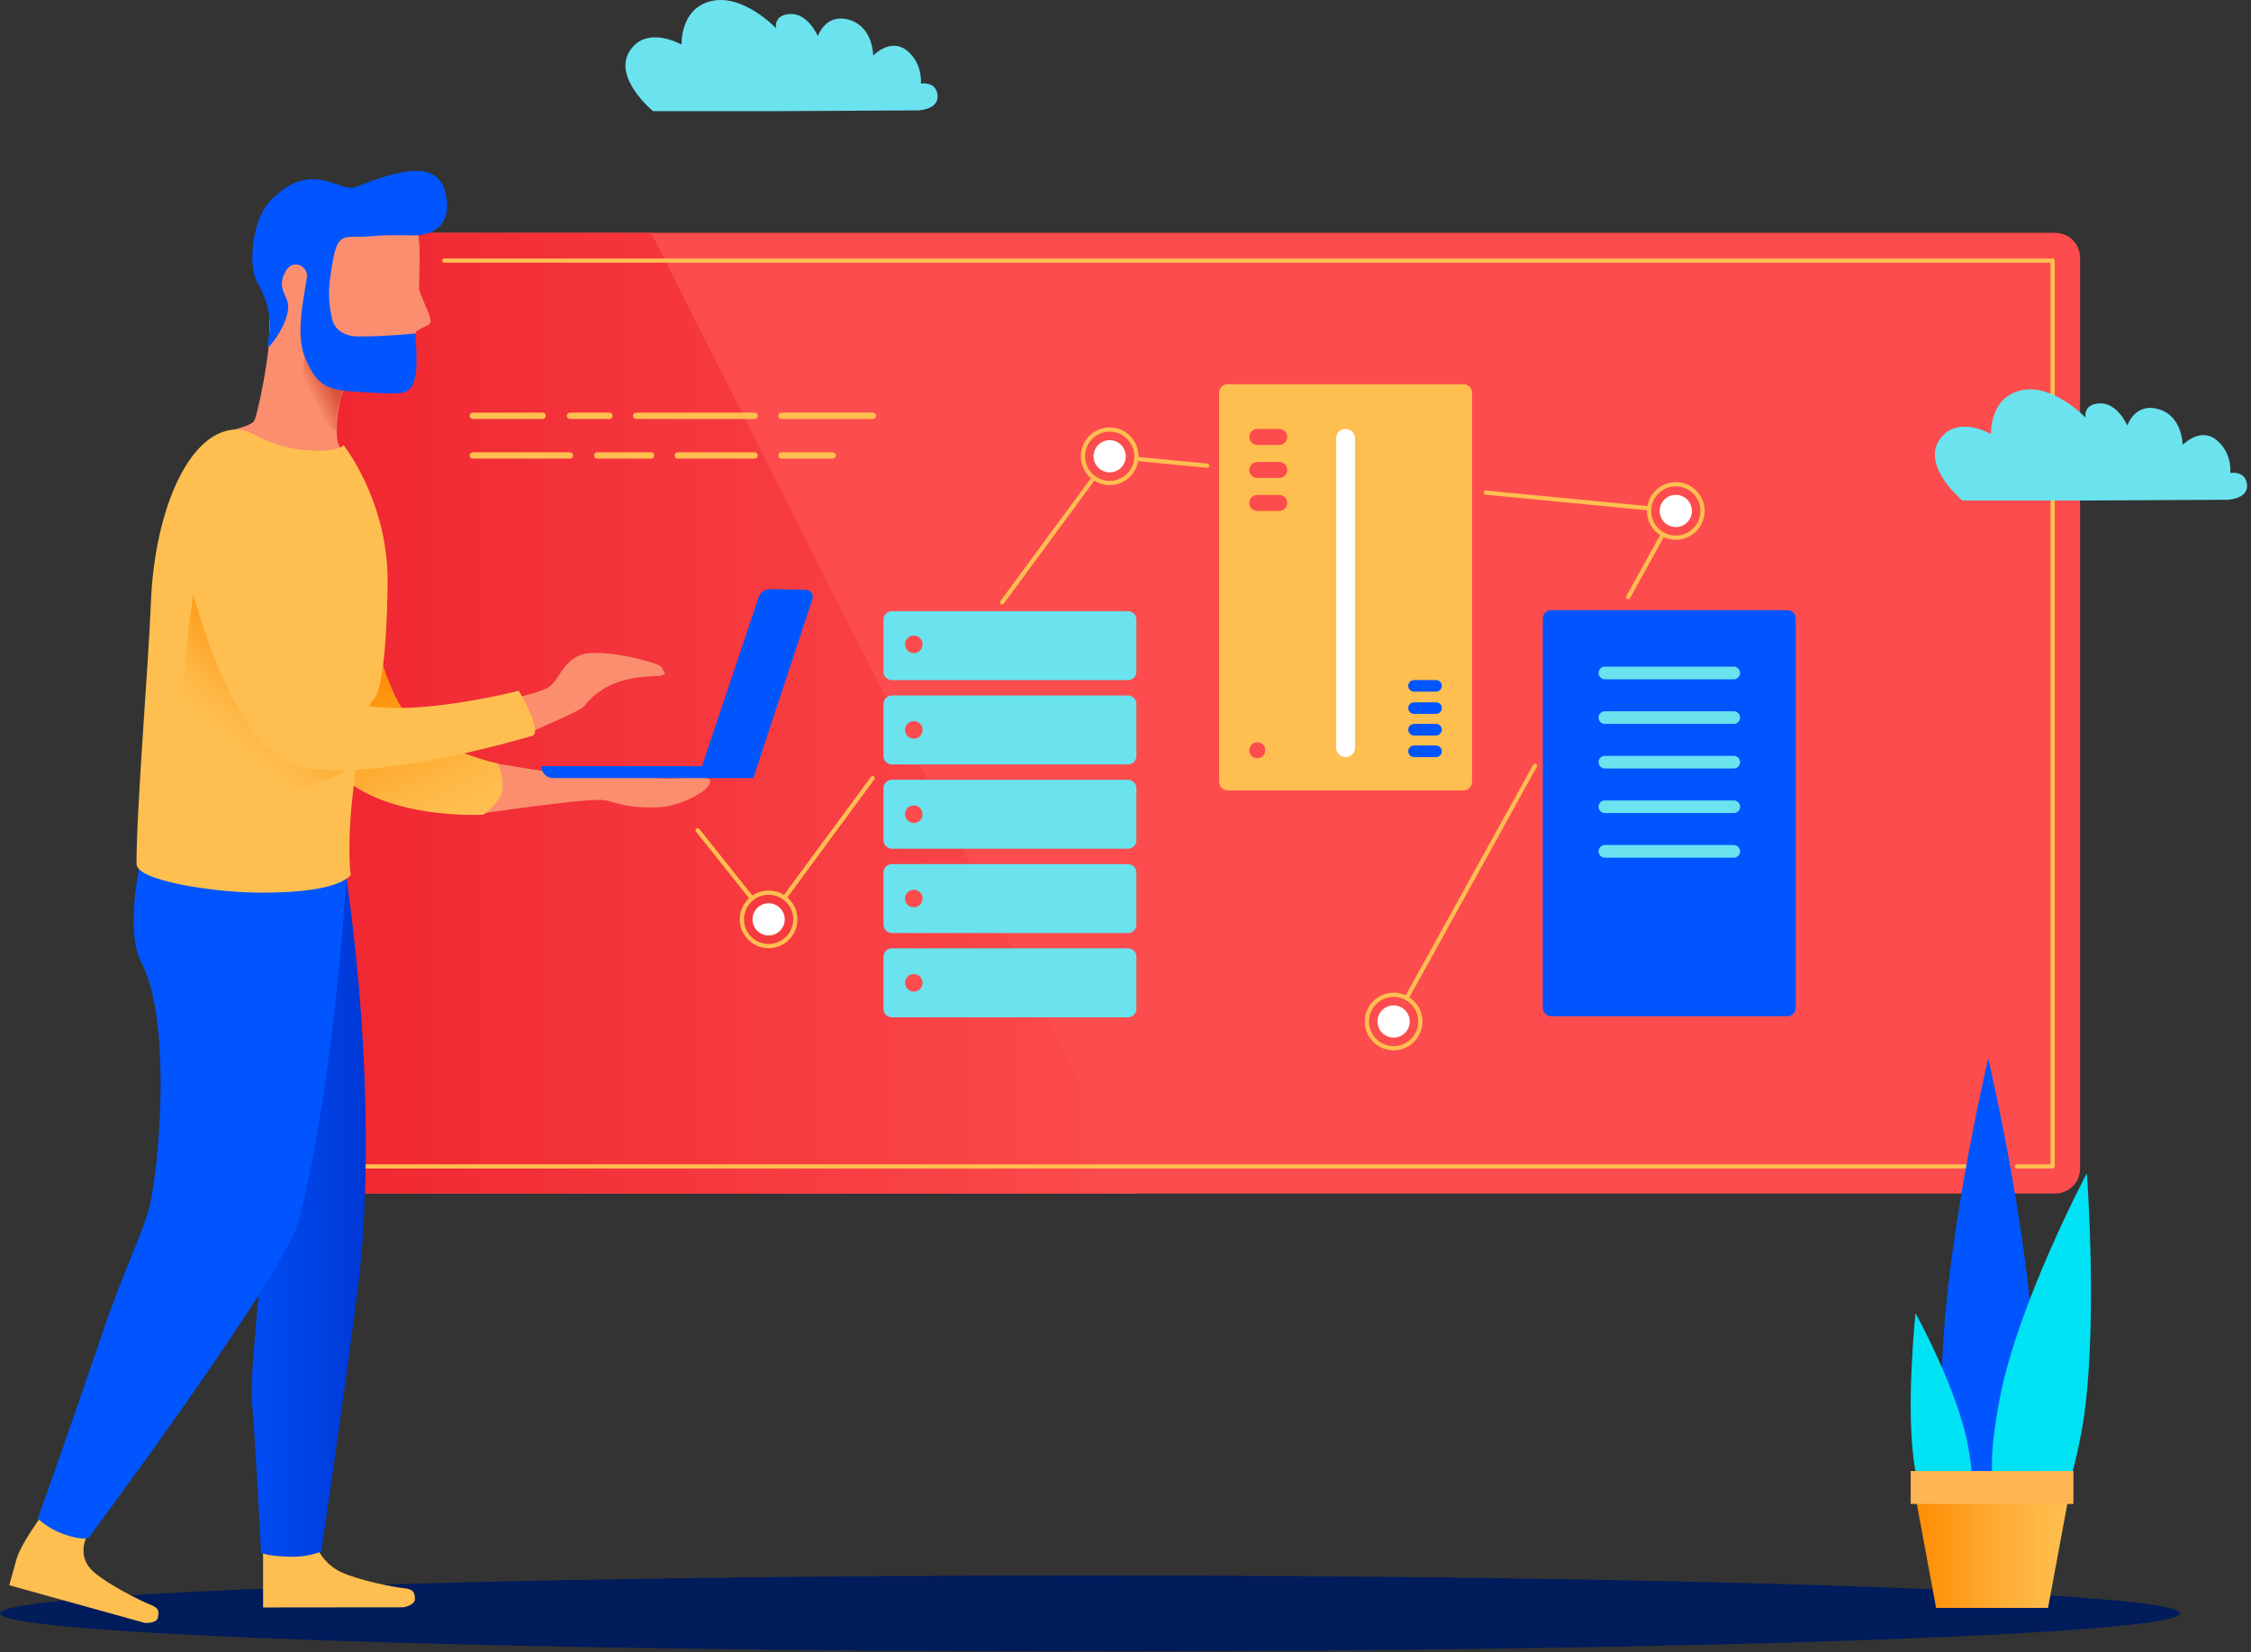 <svg xmlns="http://www.w3.org/2000/svg" width="534" height="392" viewBox="0 0 534 392" fill="none"><rect x="0" y="0" width="534" height="392" fill="#333333" stroke="none"/><g clip-path="url(#clip0)"><path d="M258.595 391.801C401.413 391.801 517.19 387.77 517.19 382.798C517.19 377.826 401.413 373.795 258.595 373.795C115.777 373.795 0 377.826 0 382.798C0 387.77 115.777 391.801 258.595 391.801Z" fill="#001C5B"></path><path d="M487.548 283.175H76.054C72.793 283.175 70.15 280.532 70.15 277.271V61.148C70.15 57.887 72.793 55.244 76.054 55.244H487.548C490.809 55.244 493.452 57.887 493.452 61.148V277.271C493.452 280.532 490.808 283.175 487.548 283.175Z" fill="#FC4C4D"></path><path d="M269.589 283.175H76.054C72.793 283.175 70.15 280.532 70.15 277.271V61.148C70.15 57.887 72.793 55.244 76.054 55.244H154.458L269.589 283.175Z" fill="url(#paint0_linear)"></path><path d="M105.399 61.834H486.939V276.741H478.467" stroke="#FEBF50" stroke-miterlimit="10" stroke-linecap="round" stroke-linejoin="round"></path><path d="M470.191 276.741H76.662V61.834" stroke="#FEBF50" stroke-miterlimit="10" stroke-linecap="round" stroke-linejoin="round"></path><path d="M352.48 116.876L391.242 120.621" stroke="#FEBF50" stroke-miterlimit="10" stroke-linecap="round" stroke-linejoin="round"></path><path d="M269.559 108.865L286.358 110.488" stroke="#FEBF50" stroke-miterlimit="10" stroke-linecap="round" stroke-linejoin="round"></path><path d="M237.725 142.916L259.462 113.397" stroke="#FEBF50" stroke-miterlimit="10" stroke-linecap="round" stroke-linejoin="round"></path><path d="M186.1 213.023L207.02 184.614" stroke="#FEBF50" stroke-miterlimit="10" stroke-linecap="round" stroke-linejoin="round"></path><path d="M165.497 196.983L178.392 213.174" stroke="#FEBF50" stroke-miterlimit="10" stroke-linecap="round" stroke-linejoin="round"></path><path d="M364.127 181.711L333.673 236.818" stroke="#FEBF50" stroke-miterlimit="10" stroke-linecap="round" stroke-linejoin="round"></path><path d="M394.485 126.777L386.261 141.66" stroke="#FEBF50" stroke-miterlimit="10" stroke-linecap="round" stroke-linejoin="round"></path><path d="M267.589 161.368H211.589C210.484 161.368 209.589 160.473 209.589 159.368V147.01C209.589 145.905 210.484 145.01 211.589 145.01H267.589C268.694 145.01 269.589 145.905 269.589 147.01V159.369C269.589 160.473 268.694 161.368 267.589 161.368Z" fill="#6AE3EF"></path><path d="M267.589 181.368H211.589C210.484 181.368 209.589 180.473 209.589 179.368V167.01C209.589 165.905 210.484 165.01 211.589 165.01H267.589C268.694 165.01 269.589 165.905 269.589 167.01V179.369C269.589 180.473 268.694 181.368 267.589 181.368Z" fill="#6AE3EF"></path><path d="M267.589 201.368H211.589C210.484 201.368 209.589 200.473 209.589 199.368V187.01C209.589 185.905 210.484 185.01 211.589 185.01H267.589C268.694 185.01 269.589 185.905 269.589 187.01V199.369C269.589 200.473 268.694 201.368 267.589 201.368Z" fill="#6AE3EF"></path><path d="M267.589 221.368H211.589C210.484 221.368 209.589 220.473 209.589 219.368V207.01C209.589 205.905 210.484 205.01 211.589 205.01H267.589C268.694 205.01 269.589 205.905 269.589 207.01V219.369C269.589 220.473 268.694 221.368 267.589 221.368Z" fill="#6AE3EF"></path><path d="M267.589 241.368H211.589C210.484 241.368 209.589 240.473 209.589 239.368V227.01C209.589 225.905 210.484 225.01 211.589 225.01H267.589C268.694 225.01 269.589 225.905 269.589 227.01V239.369C269.589 240.473 268.694 241.368 267.589 241.368Z" fill="#6AE3EF"></path><path d="M216.78 154.959C217.93 154.959 218.862 154.027 218.862 152.877C218.862 151.727 217.93 150.795 216.78 150.795C215.63 150.795 214.698 151.727 214.698 152.877C214.698 154.027 215.63 154.959 216.78 154.959Z" fill="#FC4C4D"></path><path d="M216.78 175.271C217.93 175.271 218.862 174.339 218.862 173.189C218.862 172.039 217.93 171.107 216.78 171.107C215.63 171.107 214.698 172.039 214.698 173.189C214.698 174.339 215.63 175.271 216.78 175.271Z" fill="#FC4C4D"></path><path d="M216.78 195.271C217.93 195.271 218.862 194.339 218.862 193.189C218.862 192.039 217.93 191.107 216.78 191.107C215.63 191.107 214.698 192.039 214.698 193.189C214.698 194.339 215.63 195.271 216.78 195.271Z" fill="#FC4C4D"></path><path d="M216.78 215.271C217.93 215.271 218.862 214.339 218.862 213.189C218.862 212.039 217.93 211.107 216.78 211.107C215.63 211.107 214.698 212.039 214.698 213.189C214.698 214.339 215.63 215.271 216.78 215.271Z" fill="#FC4C4D"></path><path d="M216.78 235.271C217.93 235.271 218.862 234.339 218.862 233.189C218.862 232.039 217.93 231.107 216.78 231.107C215.63 231.107 214.698 232.039 214.698 233.189C214.698 234.339 215.63 235.271 216.78 235.271Z" fill="#FC4C4D"></path><path d="M347.209 187.526H291.209C290.104 187.526 289.209 186.631 289.209 185.526V93.167C289.209 92.062 290.104 91.167 291.209 91.167H347.209C348.314 91.167 349.209 92.062 349.209 93.167V185.526C349.209 186.63 348.313 187.526 347.209 187.526Z" fill="#FEBF50"></path><path d="M319.209 179.634C317.966 179.634 316.959 178.627 316.959 177.384V104.023C316.959 102.78 317.966 101.773 319.209 101.773C320.452 101.773 321.459 102.78 321.459 104.023V177.384C321.459 178.626 320.451 179.634 319.209 179.634Z" fill="white"></path><path d="M340.67 164.103H335.45C334.689 164.103 334.073 163.486 334.073 162.726C334.073 161.965 334.69 161.349 335.45 161.349H340.67C341.431 161.349 342.047 161.966 342.047 162.726C342.047 163.486 341.431 164.103 340.67 164.103Z" fill="#0055FF"></path><path d="M340.67 169.384H335.45C334.689 169.384 334.073 168.767 334.073 168.007C334.073 167.246 334.69 166.63 335.45 166.63H340.67C341.431 166.63 342.047 167.247 342.047 168.007C342.047 168.767 341.431 169.384 340.67 169.384Z" fill="#0055FF"></path><path d="M340.67 174.509H335.45C334.689 174.509 334.073 173.892 334.073 173.132C334.073 172.371 334.69 171.755 335.45 171.755H340.67C341.431 171.755 342.047 172.372 342.047 173.132C342.047 173.892 341.431 174.509 340.67 174.509Z" fill="#0055FF"></path><path d="M340.67 179.634H335.45C334.689 179.634 334.073 179.017 334.073 178.257C334.073 177.496 334.69 176.88 335.45 176.88H340.67C341.431 176.88 342.047 177.497 342.047 178.257C342.047 179.017 341.431 179.634 340.67 179.634Z" fill="#0055FF"></path><path d="M303.474 105.564H298.266C297.219 105.564 296.37 104.715 296.37 103.668C296.37 102.621 297.219 101.772 298.266 101.772H303.474C304.521 101.772 305.37 102.621 305.37 103.668C305.37 104.715 304.521 105.564 303.474 105.564Z" fill="#FC4C4D"></path><path d="M303.474 113.397H298.266C297.219 113.397 296.37 112.548 296.37 111.501C296.37 110.454 297.219 109.605 298.266 109.605H303.474C304.521 109.605 305.37 110.454 305.37 111.501C305.37 112.549 304.521 113.397 303.474 113.397Z" fill="#FC4C4D"></path><path d="M303.474 121.231H298.266C297.219 121.231 296.37 120.382 296.37 119.335C296.37 118.288 297.219 117.439 298.266 117.439H303.474C304.521 117.439 305.37 118.288 305.37 119.335C305.37 120.382 304.521 121.231 303.474 121.231Z" fill="#FC4C4D"></path><path d="M298.266 179.913C299.313 179.913 300.162 179.064 300.162 178.017C300.162 176.97 299.313 176.121 298.266 176.121C297.219 176.121 296.37 176.97 296.37 178.017C296.37 179.064 297.219 179.913 298.266 179.913Z" fill="#FC4C4D"></path><path d="M424.01 241.118H368.01C366.905 241.118 366.01 240.223 366.01 239.118V146.76C366.01 145.655 366.905 144.76 368.01 144.76H424.01C425.115 144.76 426.01 145.655 426.01 146.76V239.119C426.01 240.223 425.115 241.118 424.01 241.118Z" fill="#0055FF"></path><path d="M380.722 158.175H411.299C412.127 158.175 412.799 158.847 412.799 159.675C412.799 160.503 412.127 161.175 411.299 161.175H380.722C379.894 161.175 379.222 160.503 379.222 159.675C379.222 158.847 379.893 158.175 380.722 158.175Z" fill="#6AE3EF"></path><path d="M380.722 168.754H411.299C412.127 168.754 412.799 169.426 412.799 170.254C412.799 171.082 412.127 171.754 411.299 171.754H380.722C379.894 171.754 379.222 171.082 379.222 170.254C379.222 169.426 379.893 168.754 380.722 168.754Z" fill="#6AE3EF"></path><path d="M380.722 179.333H411.299C412.127 179.333 412.799 180.005 412.799 180.833C412.799 181.661 412.127 182.333 411.299 182.333H380.722C379.894 182.333 379.222 181.661 379.222 180.833C379.222 180.005 379.893 179.333 380.722 179.333Z" fill="#6AE3EF"></path><path d="M380.722 189.912H411.299C412.127 189.912 412.799 190.584 412.799 191.412C412.799 192.24 412.127 192.912 411.299 192.912H380.722C379.894 192.912 379.222 192.24 379.222 191.412C379.222 190.584 379.893 189.912 380.722 189.912Z" fill="#6AE3EF"></path><path d="M380.722 200.491H411.299C412.127 200.491 412.799 201.163 412.799 201.991C412.799 202.819 412.127 203.491 411.299 203.491H380.722C379.894 203.491 379.222 202.819 379.222 201.991C379.222 201.163 379.893 200.491 380.722 200.491Z" fill="#6AE3EF"></path><path d="M62.413 363.843V371.864V381.386L95.777 381.353C95.777 381.353 98.467 380.815 98.436 379.38C98.389 377.194 97.521 377.014 95.434 376.774C93.347 376.534 85.163 375.001 80.915 372.996C74.487 369.961 73.855 362.855 73.855 362.855L62.413 363.843Z" fill="#FEBF50"></path><path d="M48.653 232.918C48.653 232.918 55.644 245.125 61.919 271.256C64.925 283.774 59.02 322.737 59.768 332.258C60.884 346.471 61.919 368.387 61.919 368.387C61.919 368.387 63.356 369.304 69.549 369.362C73.111 369.396 76.237 368.112 76.237 368.112C76.237 368.112 83.469 318.387 85.31 301.998C87.177 285.38 88.573 248.252 81.001 200.335C78.413 183.955 48.653 232.918 48.653 232.918Z" fill="url(#paint1_linear)"></path><path d="M112.982 193.2C112.982 193.2 139.913 189.155 143.428 189.858C146.943 190.561 148.098 191.623 155.321 191.572C161.897 191.525 167.341 187.476 167.754 186.855C168.428 185.842 169.092 184.839 167.583 184.614C164.517 184.158 161.115 184.917 156.236 184.614C154.122 184.483 145.271 183.396 143.381 183.541C134.856 184.199 134.806 183.916 110.441 179.978C110.441 179.978 115.352 186.457 114.695 188.659C114.038 190.861 112.982 193.2 112.982 193.2Z" fill="#FA8E6E"></path><path d="M78.827 48.665C83.945 48.157 98.081 46.382 98.909 52.686C99.76 59.165 99.562 59.58 99.412 68.291C99.388 69.706 102.322 74.804 102.153 76.323C102.019 77.529 98.763 77.885 98.55 79.107C97.043 87.731 97.779 89.482 94.192 89.942C88.855 90.626 83.355 91.348 81.629 92.68C80.495 93.556 79.402 101.69 80.118 104.749C80.387 105.897 82.873 110.457 84.691 112.495C86.047 114.015 68.805 121.59 64.217 121C61.147 120.605 52.08 112.016 50.473 105.416C49.678 102.152 58.969 101.987 60.315 99.81C60.859 98.93 62.951 89.633 63.743 82.216C64.183 78.095 63.453 58.571 64.419 55.518L78.827 48.665Z" fill="#FA8E6E"></path><path d="M81.629 92.68C80.709 93.391 79.734 97.313 79.897 102.625C78.639 100.911 73.168 98.162 72.731 96.082C71.191 88.744 72.106 82.157 74.249 78.07C77.022 84.031 81.9 88.76 89.135 90.714C85.373 91.389 82.823 91.757 81.629 92.68Z" fill="url(#paint2_linear)"></path><path d="M98.54 89.197C99.129 86.563 98.55 79.107 98.55 79.107C98.55 79.107 91.326 79.895 84.728 79.824C82.563 79.801 79.534 78.806 78.806 75.747C77.714 71.162 77.8 67.963 79.096 61.205C80.361 54.611 82.296 56.63 88.321 56.032C92.159 55.651 98.006 55.853 98.006 55.853C98.006 55.853 107.745 56.495 105.794 46.272C104.254 38.198 95.979 39.723 84.345 44.376C80.655 45.852 73.885 37.504 64.187 47.577C59.614 52.326 58.866 63.334 61.022 66.962C66.549 76.262 62.391 82.991 63.743 82.217C64.551 81.754 68.035 77.049 68.36 73.211C68.626 70.065 65.345 68.786 67.746 64.387C69.5 61.173 73.213 63.217 72.813 65.864C72.003 71.224 70.009 79.509 72.466 85.12C75.846 92.841 78.402 92.596 88.567 93.183C96.398 93.634 97.577 93.505 98.54 89.197Z" fill="#0055FF"></path><path d="M12.454 356.13C12.454 356.13 5.14 365.553 3.931 369.885C3.291 372.178 2.193 376.113 2.193 376.113L34.338 385.049C34.338 385.049 37.074 385.254 37.43 383.863C37.972 381.745 37.184 381.338 35.239 380.546C33.294 379.754 25.822 376.078 22.27 373.004C16.894 368.353 21.977 362.049 21.977 362.049L12.454 356.13Z" fill="#FEBF50"></path><path d="M82.615 115.354C82.615 115.354 86.572 153.726 95.162 167.769C101.285 177.779 118.099 181.137 118.099 181.137C118.099 181.137 120.141 185.642 118.828 188.659C117.669 191.321 114.645 193.295 114.645 193.295C114.645 193.295 89.635 194.733 79.202 182.235C73.29 175.153 71.054 144.39 71.054 144.39L82.615 115.354Z" fill="url(#paint3_linear)"></path><path d="M37.225 189.304C37.225 189.304 27.754 217.554 33.58 228.466C39.998 240.487 38.499 270.681 35.778 284.888C34.553 291.283 29.757 300.209 24.393 315.993C15.257 342.879 8.967 360.3 8.967 360.3C8.967 360.3 11.25 362.572 14.8 363.883C19.755 365.713 21.05 364.8 21.05 364.8C21.05 364.8 67.73 302.213 70.989 289.261C80.173 252.76 82.741 199.74 82.741 199.74C82.741 199.74 40.395 196.562 37.225 189.304Z" fill="#0055FF"></path><path d="M108.718 167.525C108.718 167.525 123.686 166.15 129.68 163.317C132.921 161.785 133.432 155.442 139.99 154.958C146.548 154.474 157.022 157.613 157.033 158.359C157.044 159.105 158.468 159.638 157.061 160.225C155.654 160.812 145.028 159.261 138.63 167.518C137.423 169.076 118.383 176.793 118.383 176.793C118.383 176.793 116.519 173.92 115.442 171.89C114.364 169.861 108.718 167.525 108.718 167.525Z" fill="#FA8E6E"></path><path d="M91.951 137.705C91.952 118.731 81.502 105.605 81.502 105.605C81.502 105.605 80.484 107.248 73.824 106.892C63.647 106.349 60.088 102.213 57.029 101.95C45.324 100.942 36.668 120.461 35.795 143.032C35.217 157.974 32.381 191.382 32.384 204.963C32.385 208.984 50.389 211.609 60.363 211.77C71.7 211.953 80.397 210.682 83.215 207.637C83.215 207.637 82.325 202.116 83.458 190.611C84.791 177.079 86.515 167.768 88.627 165.925C91.369 163.531 91.951 144.825 91.951 137.705Z" fill="#FEBF50"></path><path d="M49.179 185.029C37.471 178.311 47.721 131.061 47.721 131.061L61.849 153.642L86.251 170.273C84.153 171.914 84.201 176.533 82.96 182.016C82.746 182.96 63.587 193.296 49.179 185.029Z" fill="url(#paint4_linear)"></path><path d="M66.296 122.565C68.436 129.031 68.258 154.788 78.594 164.122C88.374 172.953 123.082 163.879 123.082 163.879C123.082 163.879 128.907 173.776 126.254 174.577C123.601 175.377 89.136 185.515 71.965 182.015C53.233 178.197 43.962 133.747 43.831 132.762C41.858 117.872 59.176 101.068 66.296 122.565Z" fill="#FEBF50"></path><path d="M191.175 139.92L182.639 139.791C181.443 139.773 180.373 140.531 179.992 141.665L166.526 181.794H128.41C128.41 183.351 129.672 184.613 131.229 184.613H178.702L192.737 142.116C193.092 141.045 192.304 139.937 191.175 139.92Z" fill="#0055FF"></path><path d="M182.339 221.952C184.449 221.952 186.161 220.241 186.161 218.13C186.161 216.019 184.449 214.308 182.339 214.308C180.228 214.308 178.517 216.019 178.517 218.13C178.517 220.241 180.228 221.952 182.339 221.952Z" fill="white"></path><path d="M182.339 224.471C185.841 224.471 188.68 221.632 188.68 218.13C188.68 214.628 185.841 211.789 182.339 211.789C178.837 211.789 175.998 214.628 175.998 218.13C175.998 221.632 178.837 224.471 182.339 224.471Z" stroke="#FEBF50" stroke-miterlimit="10" stroke-linecap="round" stroke-linejoin="round"></path><path d="M263.247 112.077C265.358 112.077 267.069 110.366 267.069 108.255C267.069 106.144 265.358 104.433 263.247 104.433C261.136 104.433 259.425 106.144 259.425 108.255C259.425 110.366 261.136 112.077 263.247 112.077Z" fill="white"></path><path d="M263.247 114.596C266.749 114.596 269.588 111.757 269.588 108.255C269.588 104.753 266.749 101.914 263.247 101.914C259.745 101.914 256.906 104.753 256.906 108.255C256.906 111.757 259.745 114.596 263.247 114.596Z" stroke="#FEBF50" stroke-miterlimit="10" stroke-linecap="round" stroke-linejoin="round"></path><path d="M397.55 125.053C399.66 125.053 401.372 123.342 401.372 121.231C401.372 119.12 399.66 117.409 397.55 117.409C395.439 117.409 393.728 119.12 393.728 121.231C393.728 123.342 395.439 125.053 397.55 125.053Z" fill="white"></path><path d="M397.55 127.572C401.052 127.572 403.891 124.733 403.891 121.231C403.891 117.729 401.052 114.89 397.55 114.89C394.048 114.89 391.209 117.729 391.209 121.231C391.209 124.733 394.048 127.572 397.55 127.572Z" stroke="#FEBF50" stroke-miterlimit="10" stroke-linecap="round" stroke-linejoin="round"></path><path d="M330.605 246.187C332.716 246.187 334.427 244.476 334.427 242.365C334.427 240.254 332.716 238.543 330.605 238.543C328.494 238.543 326.783 240.254 326.783 242.365C326.783 244.476 328.494 246.187 330.605 246.187Z" fill="white"></path><path d="M330.606 248.706C334.108 248.706 336.947 245.867 336.947 242.365C336.947 238.863 334.108 236.024 330.606 236.024C327.104 236.024 324.265 238.863 324.265 242.365C324.265 245.867 327.104 248.706 330.606 248.706Z" stroke="#FEBF50" stroke-miterlimit="10" stroke-linecap="round" stroke-linejoin="round"></path><path d="M112.161 98.653H128.731" stroke="#FEBF50" stroke-width="1.5" stroke-miterlimit="10" stroke-linecap="round" stroke-linejoin="round"></path><path d="M185.403 98.653H207.076" stroke="#FEBF50" stroke-width="1.5" stroke-miterlimit="10" stroke-linecap="round" stroke-linejoin="round"></path><path d="M135.214 98.653H144.58" stroke="#FEBF50" stroke-width="1.5" stroke-miterlimit="10" stroke-linecap="round" stroke-linejoin="round"></path><path d="M150.91 98.653H179.007" stroke="#FEBF50" stroke-width="1.5" stroke-miterlimit="10" stroke-linecap="round" stroke-linejoin="round"></path><path d="M112.161 108.064H135.214" stroke="#FEBF50" stroke-width="1.5" stroke-miterlimit="10" stroke-linecap="round" stroke-linejoin="round"></path><path d="M185.403 108.064H197.53" stroke="#FEBF50" stroke-width="1.5" stroke-miterlimit="10" stroke-linecap="round" stroke-linejoin="round"></path><path d="M141.698 108.064H154.458" stroke="#FEBF50" stroke-width="1.5" stroke-miterlimit="10" stroke-linecap="round" stroke-linejoin="round"></path><path d="M160.789 108.064H179.007" stroke="#FEBF50" stroke-width="1.5" stroke-miterlimit="10" stroke-linecap="round" stroke-linejoin="round"></path><path d="M495.695 118.747H465.542C465.542 118.747 455.978 110.861 459.987 104.521C463.996 98.181 472.332 102.975 472.332 102.975C472.332 102.975 471.882 94.316 479.458 92.615C487.035 90.914 494.766 99.109 494.766 99.109C494.766 99.109 493.993 95.862 498.168 95.707C502.343 95.552 504.663 100.964 504.663 100.964C504.663 100.964 506.467 95.397 512.137 97.098C517.807 98.799 517.779 105.564 517.779 105.564C517.779 105.564 521.864 101.277 525.73 104.33C529.613 107.397 529.095 112.224 529.095 112.224C529.095 112.224 532.304 111.633 532.961 114.416C533.876 118.291 528.8 118.573 528.361 118.573C527.529 118.574 495.695 118.747 495.695 118.747Z" fill="#6AE3EF"></path><path d="M185.06 26.365H154.907C154.907 26.365 145.343 18.479 149.352 12.139C153.361 5.799 161.697 10.593 161.697 10.593C161.697 10.593 161.247 1.934 168.823 0.233C176.4 -1.468 184.131 6.728 184.131 6.728C184.131 6.728 183.358 3.481 187.533 3.326C191.708 3.171 194.027 8.583 194.027 8.583C194.027 8.583 195.831 3.016 201.501 4.717C207.171 6.418 207.143 13.183 207.143 13.183C207.143 13.183 211.228 8.896 215.094 11.949C218.977 15.016 218.459 19.843 218.459 19.843C218.459 19.843 221.668 19.252 222.325 22.035C223.24 25.91 218.164 26.192 217.725 26.192C216.893 26.192 185.06 26.365 185.06 26.365Z" fill="#6AE3EF"></path><path d="M482.64 327.989C482.64 358.16 477.723 360.4 471.658 360.4C465.593 360.4 460.676 358.16 460.676 327.989C460.676 297.818 471.658 251.14 471.658 251.14C471.658 251.14 482.64 297.817 482.64 327.989Z" fill="#0055FF"></path><path d="M466.906 343.265C469.337 356.756 466.702 358.957 463.229 360.437C459.756 361.917 456.76 362.115 454.328 348.624C451.897 335.133 454.424 311.582 454.424 311.582C454.424 311.582 464.475 329.774 466.906 343.265Z" fill="#00E3F4"></path><path d="M474.378 331.874C470.048 354.541 474.047 358.114 479.376 360.446C484.705 362.778 489.347 362.986 493.677 340.319C498.007 317.652 495.056 278.363 495.056 278.363C495.056 278.363 478.707 309.207 474.378 331.874Z" fill="#00E3F4"></path><path d="M485.851 381.495H459.298L453.272 349.034H491.877L485.851 381.495Z" fill="url(#paint5_linear)"></path><path d="M491.877 349.034H453.272V356.832H491.877V349.034Z" fill="#FDB652"></path></g><defs><linearGradient id="paint0_linear" x1="70.15" y1="169.209" x2="269.59" y2="169.209" gradientUnits="userSpaceOnUse"><stop stop-color="#EF252F"></stop><stop offset="0.995" stop-color="#FC4C4D"></stop></linearGradient><linearGradient id="paint1_linear" x1="86.785" y1="283.173" x2="48.654" y2="283.173" gradientUnits="userSpaceOnUse"><stop offset="2.0668e-05" stop-color="#0038D6"></stop><stop offset="0.995" stop-color="#0055FF"></stop></linearGradient><linearGradient id="paint2_linear" x1="80.624" y1="88.445" x2="72.878" y2="92.372" gradientUnits="userSpaceOnUse"><stop offset="0.364" stop-color="#D8533D"></stop><stop offset="0.989" stop-color="#FA8E6E"></stop></linearGradient><linearGradient id="paint3_linear" x1="88.225" y1="159.888" x2="104.997" y2="195.568" gradientUnits="userSpaceOnUse"><stop offset="0.011" stop-color="#FF8B00"></stop><stop offset="0.048" stop-color="#FF8E04"></stop><stop offset="0.469" stop-color="#FEA82D"></stop><stop offset="0.8" stop-color="#FEB947"></stop><stop offset="1" stop-color="#FEBF50"></stop></linearGradient><linearGradient id="paint4_linear" x1="69.269" y1="151.896" x2="51.279" y2="173.217" gradientUnits="userSpaceOnUse"><stop offset="0.011" stop-color="#FF8B00"></stop><stop offset="0.048" stop-color="#FF8E04"></stop><stop offset="0.469" stop-color="#FEA82D"></stop><stop offset="0.8" stop-color="#FEB947"></stop><stop offset="1" stop-color="#FEBF50"></stop></linearGradient><linearGradient id="paint5_linear" x1="453.272" y1="365.265" x2="491.878" y2="365.265" gradientUnits="userSpaceOnUse"><stop offset="0.011" stop-color="#FF8B00"></stop><stop offset="0.048" stop-color="#FF8E04"></stop><stop offset="0.469" stop-color="#FEA82D"></stop><stop offset="0.8" stop-color="#FEB947"></stop><stop offset="1" stop-color="#FEBF50"></stop></linearGradient><clipPath id="clip0"><rect width="533.071" height="391.801" fill="white"></rect></clipPath></defs></svg>